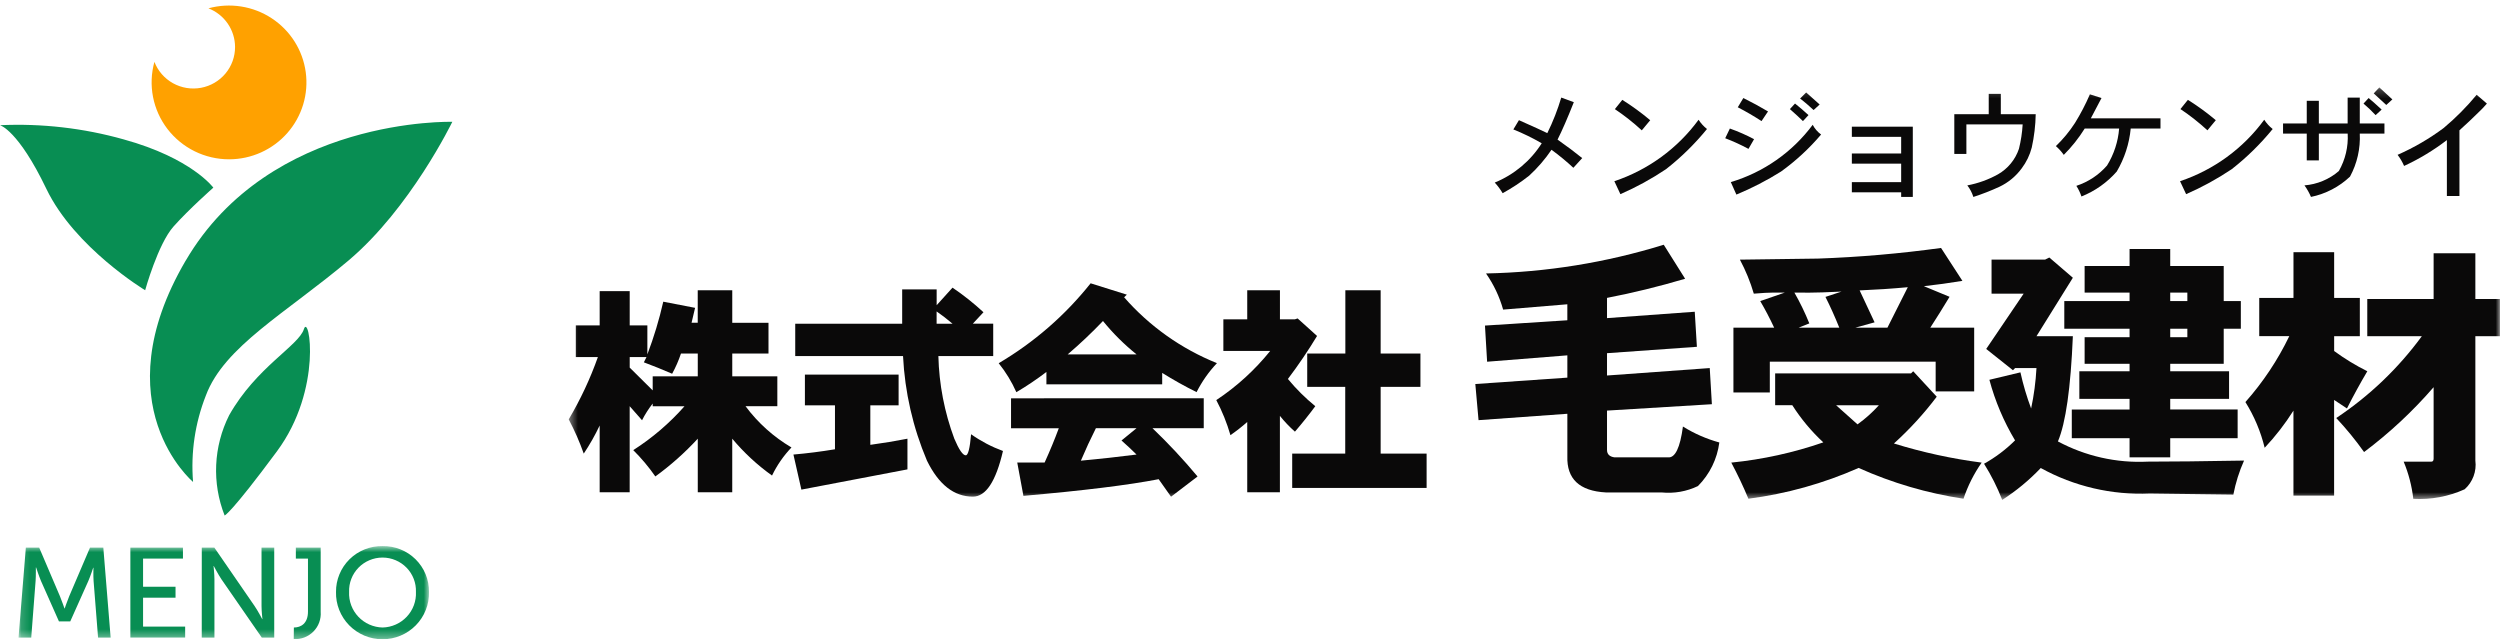 <svg width="292" height="75" viewBox="0 0 292 75" fill="none" xmlns="http://www.w3.org/2000/svg">
<g clip-path="url(#clip0_91_946)">
<mask id="mask0_91_946" style="mask-type:luminance" maskUnits="userSpaceOnUse" x="66" y="10" width="226" height="49">
<path d="M292 10.209H66.427V58.384H292V10.209Z" fill="white"/>
</mask>
<g mask="url(#mask0_91_946)">
<path d="M85.528 33.905V37.7H89.76V41.29H85.528V43.957H90.793V47.443H87.076C88.523 49.39 90.348 51.029 92.444 52.264C91.519 53.233 90.753 54.34 90.173 55.545C88.446 54.311 86.885 52.864 85.526 51.238V57.495H81.5V51.238C79.999 52.868 78.339 54.345 76.544 55.649C75.78 54.549 74.916 53.52 73.964 52.576C76.191 51.152 78.206 49.426 79.952 47.448H76.235V47.133C75.756 47.741 75.339 48.395 74.99 49.085L73.546 47.443V57.495H70.041V49.699C69.503 50.837 68.882 51.934 68.182 52.981C67.696 51.607 67.109 50.27 66.427 48.981C67.797 46.671 68.938 44.235 69.833 41.706H67.253V38.007H70.041V34.007H73.55V38.007H75.612V41.391C76.375 39.385 76.996 37.329 77.47 35.237L81.186 35.956C81.049 36.503 80.911 37.084 80.774 37.698H81.495V33.905H85.528ZM79.538 41.29C79.266 42.107 78.92 42.897 78.506 43.653C77.404 43.175 76.303 42.731 75.203 42.32L75.512 41.706H73.55V42.936L76.235 45.597V43.957H81.5V41.29H79.538Z" fill="#0A0909"/>
<path d="M104.957 43.752V47.341H101.654V51.957C103.166 51.752 104.611 51.513 105.99 51.24V54.824L93.601 57.187L92.672 53.091C94.258 52.954 95.875 52.749 97.525 52.475V47.341H94.013V43.752H104.957ZM111.254 33.598C112.531 34.463 113.739 35.423 114.869 36.469L113.628 37.802H116.007V41.591H109.602C109.683 44.884 110.311 48.142 111.461 51.232C112.011 52.531 112.459 53.181 112.802 53.181C113.076 53.181 113.283 52.361 113.422 50.72C114.571 51.532 115.823 52.189 117.146 52.675C116.321 56.229 115.151 58.007 113.636 58.008C111.433 58.008 109.644 56.606 108.268 53.803C106.628 49.925 105.682 45.792 105.474 41.591H92.883V37.81H105.374V33.802H109.401V35.649L111.254 33.598ZM109.396 37.81H111.254C110.66 37.3 110.04 36.821 109.396 36.375V37.81Z" fill="#0A0909"/>
<path d="M131.615 34.417L131.298 34.724C134.251 38.1 137.965 40.736 142.138 42.416C141.185 43.424 140.384 44.564 139.76 45.8C138.384 45.119 137.044 44.369 135.744 43.554V44.887H122.221V43.444C121.1 44.301 119.927 45.09 118.71 45.807C118.172 44.595 117.479 43.458 116.648 42.423C120.773 39.992 124.413 36.828 127.386 33.089L131.615 34.417ZM140.597 46.519V50.013H134.609C136.47 51.793 138.227 53.676 139.874 55.654L136.777 58.017C136.294 57.333 135.812 56.651 135.332 55.969C131.821 56.652 126.556 57.301 119.536 57.918L118.814 54.02H122.014C122.635 52.655 123.186 51.322 123.667 50.021H118.089V46.522L140.597 46.519ZM124.698 41.394H132.75C131.308 40.235 129.993 38.928 128.827 37.495C127.521 38.864 126.144 40.165 124.704 41.394M128.001 50.013C127.381 51.244 126.796 52.509 126.245 53.808C128.447 53.603 130.615 53.364 132.747 53.091C132.196 52.544 131.611 51.997 130.992 51.45L132.747 50.014L128.001 50.013Z" fill="#0A0909"/>
<path d="M149.497 33.905V37.295H151.252L151.562 37.193L153.832 39.24C152.785 40.972 151.648 42.649 150.426 44.264C151.386 45.425 152.458 46.49 153.626 47.443C152.868 48.468 152.075 49.46 151.248 50.417C150.61 49.854 150.023 49.237 149.492 48.573V57.495H145.677V49.289C145.054 49.84 144.399 50.353 143.715 50.827C143.307 49.409 142.753 48.036 142.062 46.731C144.447 45.151 146.572 43.213 148.36 40.987H142.889V37.295H145.677V33.905H149.497ZM157.137 41.29V33.905H161.26V41.29H165.907V45.187H161.26V52.982H166.628V56.987H150.929V52.982H157.123V45.186H152.683V41.29H157.137Z" fill="#0A0909"/>
<path d="M181.922 16.306C183.045 17.098 184.005 17.818 184.802 18.465L183.769 19.599C182.961 18.847 182.108 18.144 181.215 17.493C180.467 18.599 179.592 19.614 178.607 20.517C177.635 21.285 176.599 21.97 175.51 22.565C175.246 22.121 174.937 21.705 174.587 21.324C176.851 20.397 178.769 18.793 180.074 16.735C179.01 16.117 177.903 15.576 176.76 15.117L177.412 14.036C179.113 14.793 180.218 15.297 180.726 15.549C181.387 14.212 181.932 12.822 182.356 11.395L183.823 11.935C183.098 13.77 182.465 15.227 181.922 16.306Z" fill="#0A0909"/>
<path d="M199.376 15.067C197.961 16.804 196.355 18.379 194.588 19.761C192.905 20.89 191.123 21.866 189.263 22.677L188.556 21.165C192.505 19.844 195.943 17.336 198.394 13.988C198.659 14.398 198.99 14.762 199.373 15.067M191.761 15.224C190.778 14.319 189.726 13.49 188.616 12.745L189.485 11.665C190.626 12.381 191.715 13.175 192.745 14.041L191.761 15.224Z" fill="#0A0909"/>
<path d="M204.222 17.389C203.344 16.917 202.437 16.502 201.505 16.146L202.049 15.013C203.021 15.357 203.965 15.772 204.875 16.255L204.222 17.389ZM212.7 15.716C211.324 17.338 209.756 18.788 208.028 20.034C206.368 21.076 204.623 21.977 202.81 22.728L202.159 21.27C205.991 20.123 209.346 17.775 211.723 14.577C211.958 15.024 212.292 15.412 212.701 15.711M205.746 14.145C204.85 13.559 203.924 13.02 202.972 12.529L203.624 11.45C204.637 11.954 205.597 12.476 206.504 13.016L205.746 14.145ZM210.583 14.145C210.22 13.786 209.713 13.318 209.06 12.742L209.658 12.094C210.164 12.492 210.689 12.942 211.233 13.444L210.583 14.145ZM210.96 10.802C211.575 11.342 212.101 11.81 212.536 12.206L211.829 12.853C211.249 12.315 210.723 11.865 210.253 11.505L210.96 10.802Z" fill="#0A0909"/>
<path d="M223.415 14.796V23H222.056V22.462H216.296V21.274H222.056V19.114H216.296V17.928H222.056V15.984H216.296V14.796H223.415Z" fill="#0A0909"/>
<path d="M233.696 10.965V13.341H237.771C237.747 14.648 237.592 15.95 237.31 17.227C237.084 18.105 236.687 18.93 236.141 19.656C235.466 20.581 234.57 21.323 233.532 21.816C232.543 22.272 231.527 22.669 230.489 23.004C230.336 22.516 230.096 22.058 229.782 21.654C231.04 21.418 232.252 20.981 233.369 20.359C234.521 19.698 235.389 18.641 235.811 17.387C236.045 16.449 236.191 15.492 236.247 14.527H229.674V17.98H228.263V13.341H232.283V10.965H233.696Z" fill="#0A0909"/>
<path d="M252.345 13.825V15.013H248.868C248.699 16.785 248.142 18.498 247.237 20.034C246.115 21.316 244.701 22.316 243.114 22.95C242.967 22.513 242.767 22.096 242.518 21.707C243.908 21.252 245.147 20.431 246.103 19.331C246.91 18.023 247.394 16.543 247.515 15.013H243.495C242.8 16.128 241.98 17.16 241.049 18.09C240.784 17.712 240.474 17.368 240.126 17.064C240.972 16.254 241.72 15.348 242.355 14.366C243.018 13.294 243.601 12.175 244.099 11.018L245.456 11.45C245.131 12.063 244.714 12.855 244.207 13.825H252.345Z" fill="#0A0909"/>
<path d="M265.45 15.067C264.036 16.805 262.43 18.379 260.663 19.762C258.98 20.891 257.197 21.867 255.338 22.677L254.63 21.165C258.578 19.843 262.013 17.334 264.462 13.986C264.728 14.396 265.058 14.761 265.441 15.065M257.829 15.223C256.844 14.316 255.79 13.486 254.676 12.74L255.545 11.661C256.686 12.377 257.776 13.171 258.806 14.037L257.829 15.223Z" fill="#0A0909"/>
<path d="M275.622 11.396V14.418H278.503V15.606H275.622C275.708 17.351 275.313 19.087 274.482 20.626C273.216 21.826 271.636 22.649 269.922 23C269.72 22.524 269.465 22.071 269.161 21.652C270.646 21.534 272.054 20.947 273.178 19.976C273.936 18.647 274.295 17.129 274.21 15.604H270.842V18.736H269.429V15.606H266.659V14.418H269.429V11.773H270.842V14.418H274.204V11.396H275.622ZM276.656 11.45C277.09 11.81 277.597 12.26 278.176 12.8L277.471 13.447C277.027 12.97 276.555 12.52 276.058 12.099L276.656 11.45ZM278.717 12.26C278.174 11.757 277.685 11.306 277.25 10.909L277.905 10.209C278.484 10.747 278.991 11.215 279.428 11.611L278.717 12.26Z" fill="#0A0909"/>
<path d="M287.263 22.893H285.796V16.362C284.249 17.55 282.572 18.563 280.798 19.382C280.599 18.92 280.343 18.485 280.037 18.085C281.944 17.248 283.748 16.198 285.416 14.955C286.818 13.78 288.11 12.48 289.274 11.072L290.47 12.099L289.98 12.638L289.601 13.016C288.839 13.77 288.06 14.505 287.263 15.221V22.893Z" fill="#0A0909"/>
<path d="M194.325 28.586L196.822 32.559C193.739 33.471 190.697 34.216 187.699 34.793V37.156L197.947 36.411L198.197 40.507L187.699 41.252V43.859L199.698 42.99L199.948 47.212L187.699 47.957V52.55C187.699 53.047 187.989 53.338 188.575 53.42H194.823C195.656 53.503 196.237 52.303 196.567 49.819C197.885 50.641 199.317 51.268 200.817 51.681C200.57 53.604 199.692 55.394 198.319 56.772C196.999 57.407 195.527 57.665 194.068 57.517H187.566C184.483 57.349 182.984 55.941 183.067 53.296V48.329L172.694 49.074L172.318 44.853L183.067 44.107V41.504L173.695 42.249L173.444 38.027L183.065 37.408V35.54L175.566 36.161C175.141 34.653 174.465 33.227 173.566 31.94C180.61 31.8 187.599 30.671 194.325 28.586Z" fill="#0A0909"/>
<path d="M226.21 46.336C224.721 48.31 223.047 50.139 221.21 51.799C224.555 52.835 227.984 53.583 231.458 54.033C230.553 55.333 229.838 56.754 229.335 58.253C225.106 57.614 220.984 56.402 217.086 54.654C212.992 56.464 208.657 57.677 204.214 58.253C203.629 56.845 202.962 55.438 202.214 54.033C205.877 53.666 209.484 52.873 212.961 51.67C211.572 50.38 210.354 48.919 209.337 47.324H207.338V43.611H223.21L223.461 43.362L226.21 46.336ZM226.71 28.955L229.209 32.804C227.71 33.053 226.21 33.26 224.71 33.426L227.709 34.667C226.96 35.909 226.21 37.109 225.46 38.269H230.584V45.717H226.085V42.24H206.714V45.84H202.464V38.272H207.222C206.721 37.196 206.179 36.161 205.596 35.167L208.47 34.174H207.095C206.594 34.174 205.844 34.217 204.845 34.299C204.44 32.923 203.896 31.592 203.219 30.326L212.339 30.203C217.148 30.033 221.945 29.619 226.712 28.96M209.585 34.174C210.248 35.333 210.831 36.536 211.329 37.774L210.08 38.272H214.829C214.332 37.031 213.794 35.834 213.213 34.678L215.088 34.058C213.338 34.141 212.088 34.182 211.337 34.182L209.585 34.174ZM214.458 47.333L216.957 49.567C217.867 48.912 218.705 48.163 219.456 47.333H214.458ZM217.208 33.925C217.789 35.167 218.371 36.408 218.952 37.649L216.703 38.272H220.452L222.831 33.546C220.998 33.715 219.123 33.839 217.208 33.919" fill="#0A0909"/>
<path d="M240.36 51.556C243.576 53.282 247.207 54.1 250.858 53.919C253.606 53.919 257.356 53.878 262.106 53.795C261.537 55.067 261.118 56.4 260.856 57.768L251.108 57.643C246.663 57.84 242.25 56.809 238.36 54.664C237.015 56.08 235.504 57.33 233.859 58.389C233.286 56.918 232.575 55.505 231.736 54.166C233.064 53.426 234.283 52.507 235.359 51.437C234.035 49.227 233.026 46.845 232.361 44.36L235.986 43.49C236.302 44.925 236.72 46.335 237.235 47.711C237.566 46.157 237.775 44.579 237.86 42.993H235.361L235.112 43.242L231.988 40.759L236.362 34.3H232.613V30.325H238.861L239.36 30.078L242.11 32.441L237.86 39.269H242.11C241.86 45.312 241.278 49.407 240.366 51.556M253.482 29.084V31.07H259.73V35.166H261.73V38.394H259.73V42.49H253.482V43.36H260.355V46.588H253.482V47.829H261.356V51.181H253.482V53.415H248.733V51.183H241.985V47.831H248.734V46.589H242.867V43.361H248.734V42.492H243.484V39.387H248.734V38.394H241.11V35.166H248.734V34.172H243.484V31.069H248.734V29.084H253.482ZM253.482 35.166H255.482V34.172H253.482V35.166ZM253.482 39.388H255.482V38.394H253.482V39.388Z" fill="#0A0909"/>
<path d="M272.629 29.456V34.795H275.628V39.266H272.629V40.999C273.85 41.895 275.146 42.685 276.503 43.362C275.669 44.77 274.876 46.218 274.125 47.706C273.623 47.378 273.123 47.046 272.624 46.712V57.886H267.875V47.962C266.895 49.511 265.77 50.963 264.513 52.3C264.054 50.413 263.295 48.611 262.264 46.961C264.321 44.642 266.045 42.052 267.388 39.264H263.879V34.795H267.878V29.456H272.629ZM289.122 29.581V34.924H291.995V39.27H289.122V53.797C289.202 54.414 289.13 55.041 288.912 55.625C288.694 56.208 288.337 56.731 287.872 57.147C285.993 57.998 283.934 58.382 281.873 58.266C281.705 56.772 281.326 55.309 280.747 53.919H283.996C284.163 53.919 284.247 53.797 284.247 53.548V45.224C281.819 48.029 279.095 50.569 276.123 52.798C275.132 51.402 274.046 50.074 272.873 48.825C276.746 46.248 280.131 43.012 282.872 39.266H276.498V34.924H284.247V29.581H289.122Z" fill="#0A0909"/>
</g>
<path d="M26.762 48.507C29.915 42.9 34.888 40.38 35.495 38.444C36.103 36.508 37.741 45.434 32.341 52.724C26.942 60.015 26.237 60.212 26.237 60.212C25.497 58.333 25.16 56.32 25.251 54.304C25.341 52.288 25.856 50.313 26.762 48.507ZM21.688 30.447C31.539 13.599 52.83 14.229 52.83 14.229C52.83 14.229 47.941 24.333 40.686 30.444C33.431 36.555 26.177 40.474 24.047 46.193C22.782 49.402 22.27 52.855 22.55 56.291C22.55 56.291 11.825 47.289 21.683 30.447H21.688ZM5.417 22.06C2.114 15.174 0 14.624 0 14.624C4.868 14.401 9.741 14.959 14.431 16.277C22.396 18.47 24.918 21.917 24.918 21.917C24.918 21.917 22.079 24.423 20.265 26.46C18.451 28.497 16.954 33.9 16.954 33.9C16.954 33.9 8.722 28.941 5.417 22.06Z" fill="#088E53"/>
<path d="M26.758 18.607C25.364 18.607 23.989 18.287 22.74 17.672C21.491 17.057 20.402 16.164 19.558 15.063C18.713 13.961 18.137 12.68 17.873 11.321C17.609 9.961 17.665 8.56 18.035 7.225C18.442 8.283 19.209 9.165 20.203 9.719C21.197 10.273 22.355 10.463 23.476 10.256C24.596 10.049 25.608 9.458 26.335 8.586C27.063 7.714 27.459 6.616 27.455 5.484C27.451 4.509 27.152 3.558 26.598 2.753C26.043 1.949 25.258 1.328 24.344 0.972C25.587 0.631 26.889 0.558 28.162 0.758C29.436 0.958 30.652 1.426 31.728 2.131C32.805 2.836 33.717 3.762 34.403 4.846C35.09 5.931 35.535 7.148 35.709 8.418C35.883 9.687 35.781 10.978 35.411 12.205C35.041 13.432 34.41 14.566 33.562 15.532C32.715 16.497 31.669 17.27 30.495 17.801C29.321 18.331 28.047 18.606 26.758 18.607Z" fill="#FFA100"/>
<mask id="mask1_91_946" style="mask-type:luminance" maskUnits="userSpaceOnUse" x="2" y="63" width="49" height="12">
<path d="M50.109 63.783H2.165V74.648H50.109V63.783Z" fill="white"/>
</mask>
<g mask="url(#mask1_91_946)">
<path d="M3.019 63.962H4.578L7.004 69.647C7.246 70.229 7.529 71.065 7.529 71.065H7.556C7.556 71.065 7.84 70.232 8.081 69.647L10.511 63.962H12.068L12.923 74.471H11.454L10.931 67.855C10.887 67.215 10.915 66.308 10.915 66.308H10.887C10.887 66.308 10.569 67.275 10.319 67.855L8.205 72.581H6.886L4.787 67.855C4.548 67.289 4.218 66.279 4.218 66.279H4.188C4.188 66.279 4.202 67.224 4.158 67.855L3.649 74.471H2.165L3.019 63.962Z" fill="#088E53"/>
<path d="M15.227 63.962H21.369V65.243H16.71V68.532H20.502V69.811H16.71V73.187H21.626V74.466H15.227V63.962Z" fill="#088E53"/>
<path d="M23.568 63.962H25.037L29.742 70.794C30.13 71.358 30.625 72.311 30.625 72.311H30.652C30.652 72.311 30.547 71.374 30.547 70.794V63.962H32.03V74.471H30.578L25.86 67.654C25.47 67.073 24.976 66.12 24.976 66.12H24.943C24.943 66.12 25.046 67.065 25.046 67.654V74.471H23.564L23.568 63.962Z" fill="#088E53"/>
<path d="M34.324 73.294C35.147 73.294 35.971 72.822 35.971 71.434V65.243H34.555V63.96H37.456V71.454C37.488 71.876 37.429 72.3 37.284 72.698C37.138 73.095 36.908 73.457 36.61 73.76C36.312 74.062 35.953 74.298 35.556 74.451C35.158 74.604 34.733 74.671 34.308 74.648" fill="#088E53"/>
<path d="M44.685 63.783C45.398 63.77 46.106 63.9 46.768 64.165C47.429 64.429 48.031 64.823 48.536 65.322C49.042 65.822 49.442 66.417 49.712 67.072C49.982 67.728 50.117 68.43 50.109 69.139C50.126 69.858 49.998 70.574 49.733 71.244C49.468 71.914 49.071 72.524 48.565 73.039C48.059 73.554 47.454 73.963 46.787 74.243C46.119 74.522 45.402 74.666 44.677 74.666C43.953 74.666 43.235 74.522 42.568 74.243C41.9 73.963 41.295 73.554 40.789 73.039C40.283 72.524 39.886 71.914 39.621 71.244C39.356 70.574 39.228 69.858 39.246 69.139C39.239 68.43 39.376 67.726 39.648 67.07C39.919 66.415 40.32 65.82 40.827 65.32C41.334 64.821 41.937 64.428 42.6 64.164C43.262 63.9 43.971 63.77 44.685 63.783ZM44.685 73.293C45.217 73.28 45.742 73.162 46.227 72.945C46.713 72.728 47.15 72.417 47.513 72.03C47.876 71.643 48.158 71.188 48.341 70.692C48.525 70.195 48.606 69.667 48.581 69.139C48.6 68.618 48.512 68.099 48.324 67.613C48.136 67.126 47.852 66.683 47.488 66.308C47.123 65.933 46.687 65.635 46.204 65.432C45.721 65.228 45.202 65.123 44.678 65.123C44.154 65.123 43.635 65.228 43.152 65.432C42.669 65.635 42.233 65.933 41.868 66.308C41.504 66.683 41.219 67.126 41.032 67.613C40.844 68.099 40.756 68.618 40.775 69.139C40.751 69.668 40.834 70.196 41.019 70.693C41.204 71.19 41.487 71.645 41.851 72.032C42.215 72.419 42.654 72.73 43.14 72.946C43.627 73.163 44.152 73.281 44.685 73.293Z" fill="#088E53"/>
</g>
</g>
<defs>
<clipPath id="clip0_91_946">
<rect width="292" height="74" fill="white" transform="translate(0 0.648)"/>
</clipPath>
</defs>
</svg>
